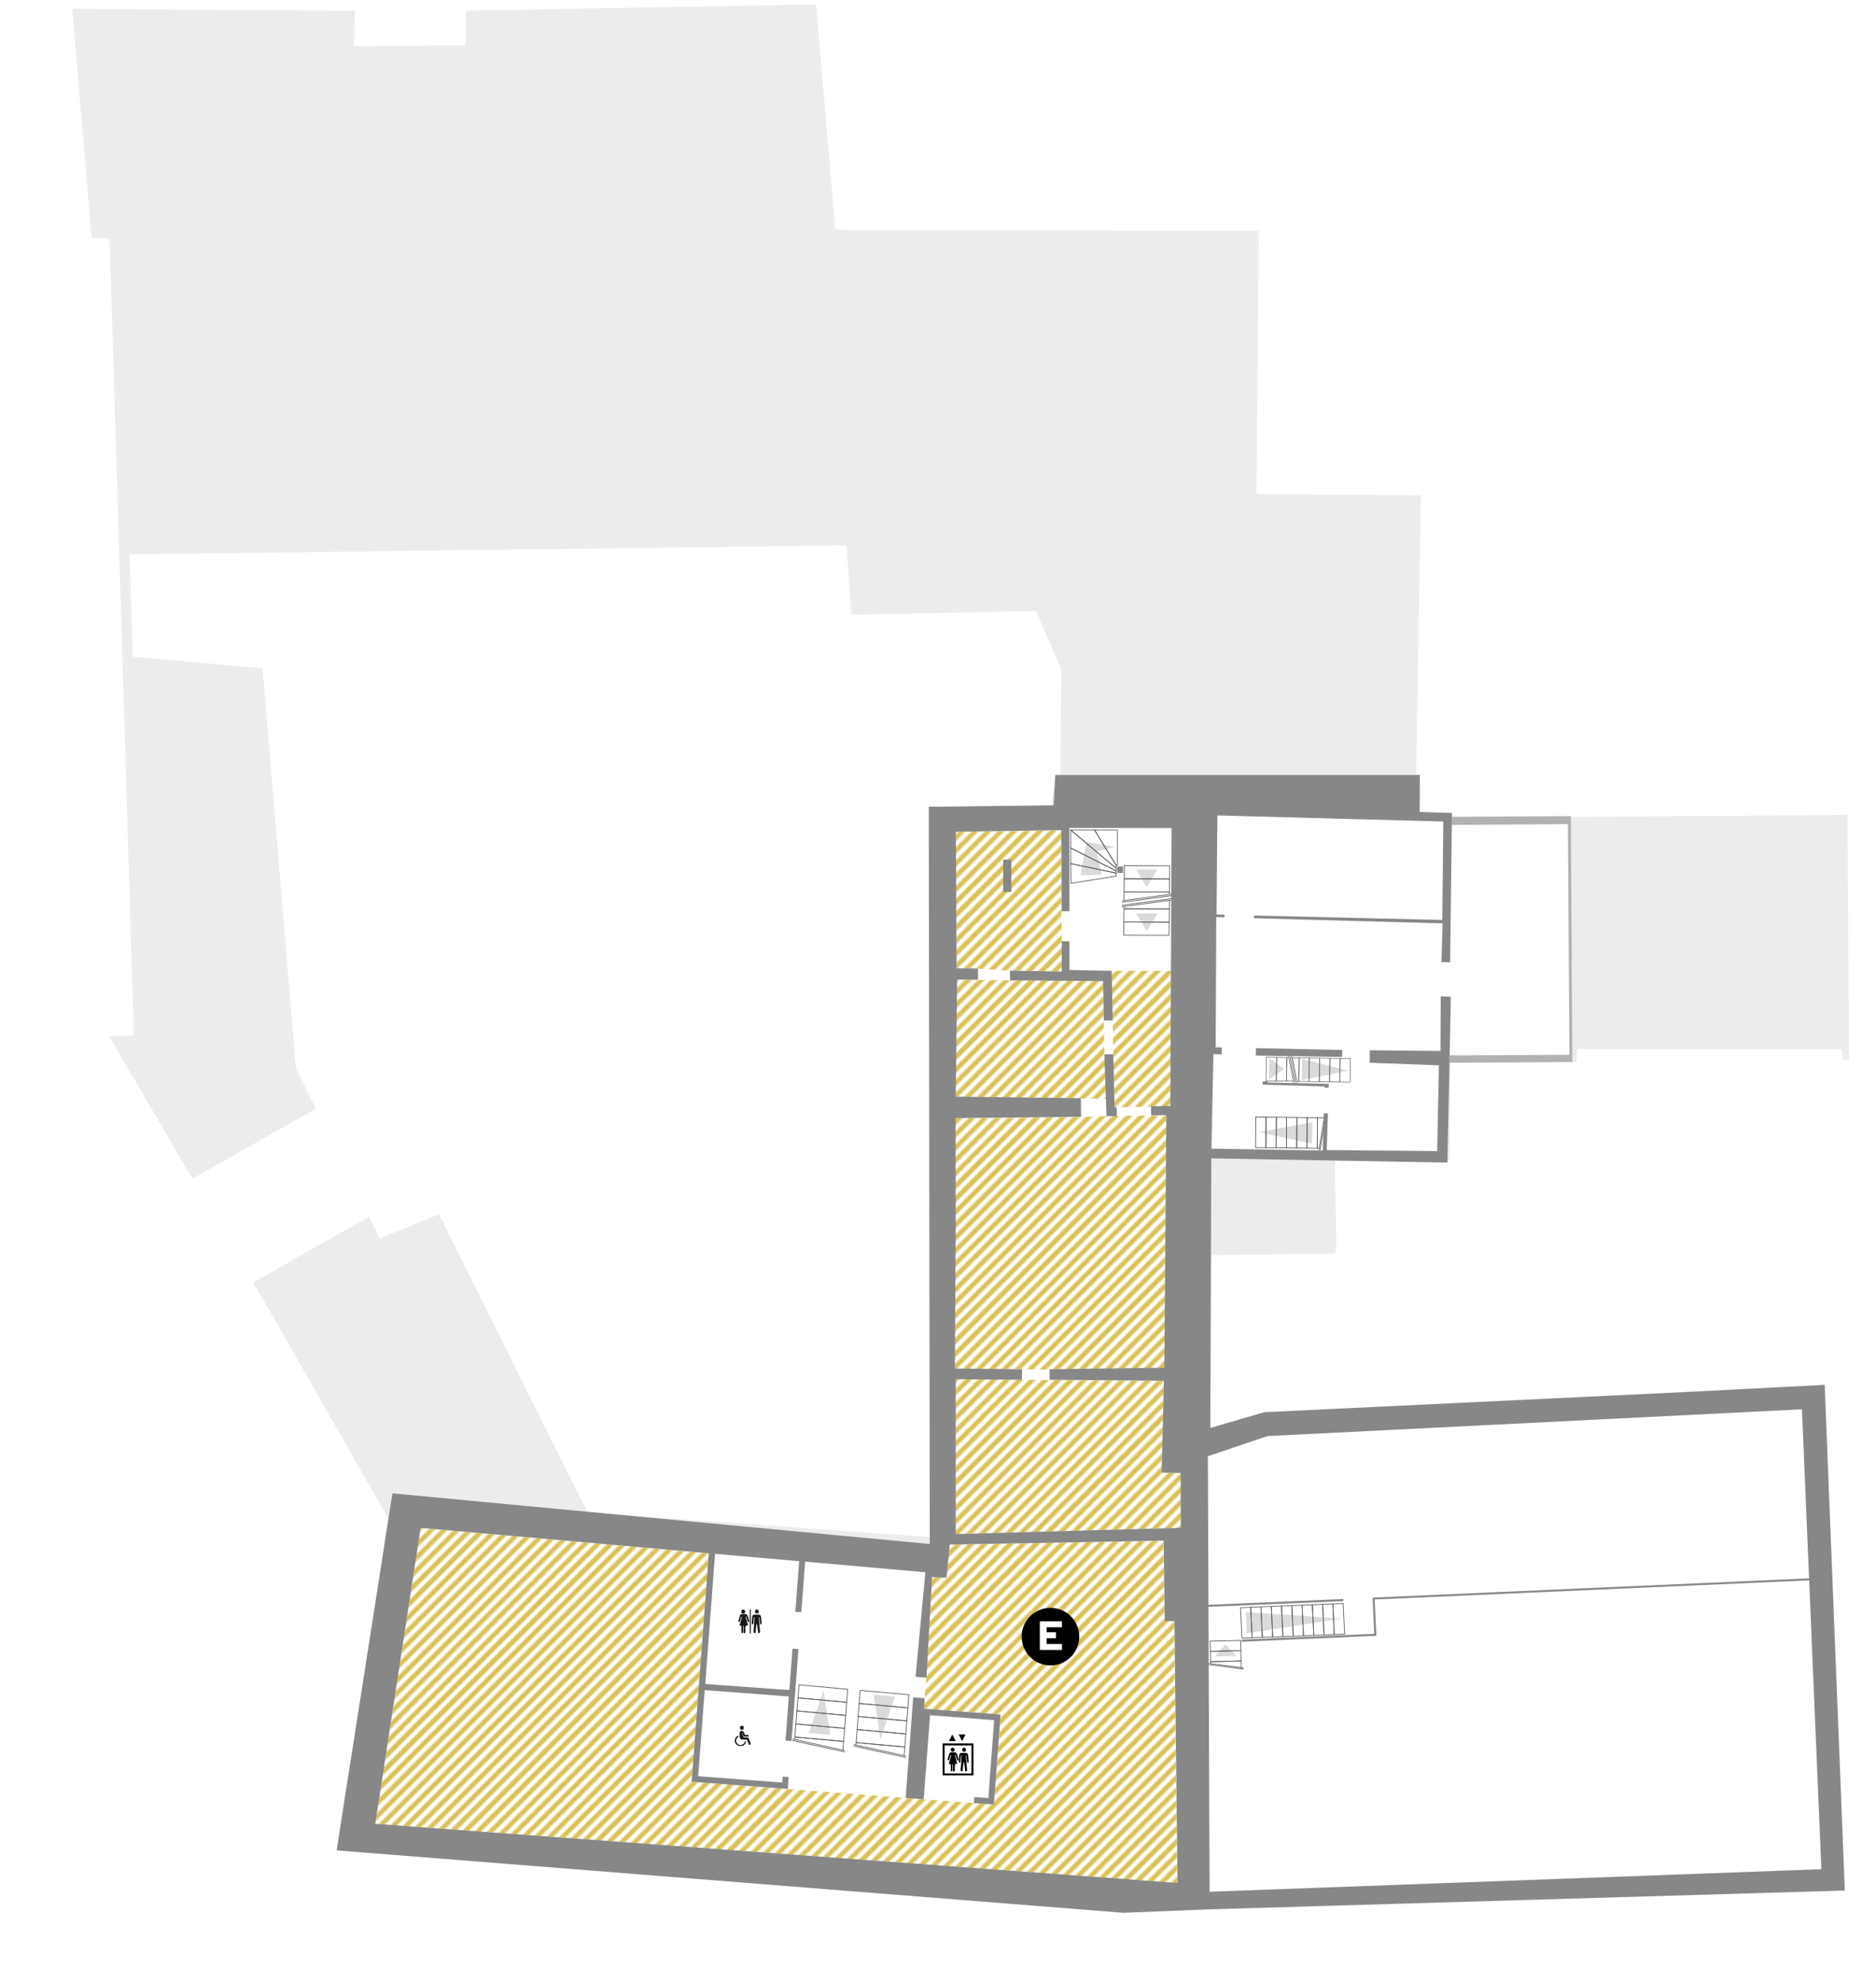 <?xml version="1.0" encoding="utf-8"?>
<!-- Generator: Adobe Illustrator 27.8.1, SVG Export Plug-In . SVG Version: 6.00 Build 0)  -->
<svg version="1.1" xmlns="http://www.w3.org/2000/svg" xmlns:xlink="http://www.w3.org/1999/xlink" x="0px" y="0px"
	 viewBox="0 0 1322.8 1397.5" style="enable-background:new 0 0 1322.8 1397.5;" xml:space="preserve">
<style type="text/css">
	.st0{fill:none;}
	.st1{fill:none;stroke:#DAC156;stroke-width:3;stroke-miterlimit:10;}
	.st2{fill:#FFFFFF;}
	.st3{fill:#ECECEC;}
	.st4{fill:url(#);}
	.st5{fill:#D9DADA;}
	.st6{fill:none;stroke:#565655;stroke-width:0.498;stroke-miterlimit:10;}
	.st7{fill-rule:evenodd;clip-rule:evenodd;fill:#868786;}
	.st8{fill:none;stroke:#565655;stroke-width:0.5;stroke-miterlimit:10;}
	.st9{fill-rule:evenodd;clip-rule:evenodd;fill:url(#);stroke:#9C9C9C;stroke-width:6;stroke-miterlimit:10;}
	.st10{fill:url(#);stroke:#9C9C9C;stroke-width:6;stroke-miterlimit:10;}
	.st11{fill:#73358C;}
	.st12{fill:none;stroke:#9C9C9C;stroke-width:6;stroke-miterlimit:10;}
	.st13{fill:none;stroke:#E4200D;stroke-width:0.51;stroke-linecap:round;stroke-linejoin:round;stroke-miterlimit:3;}
	.st14{fill:#868786;}
	.st15{fill:none;stroke:#565655;stroke-width:0.489;stroke-miterlimit:10;}
	.st16{fill:#181716;}
	.st17{fill:#010102;}
	.st18{fill:url(#SVGID_1_);}
	.st19{fill:url(#SVGID_00000006707931762612202240000008584755203314084262_);}
	.st20{fill:url(#SVGID_00000132782238422768893920000016534018612108480414_);}
	.st21{fill:url(#SVGID_00000161604484425058113170000008850628907039830153_);}
	.st22{fill:url(#SVGID_00000033368632935960628820000010768669421248538765_);}
	.st23{fill:url(#SVGID_00000060014328683012859950000000588433215527998129_);}
	.st24{fill:url(#SVGID_00000067944617134635360670000004505244168330197900_);}
	.st25{fill:url(#SVGID_00000067203341266537831190000003655786686192077738_);}
	.st26{fill-rule:evenodd;clip-rule:evenodd;fill:none;}
	.st27{fill:#B1B2B3;}
	.st28{fill:none;stroke:#565655;stroke-width:0.378;stroke-miterlimit:10;}
	.st29{fill:url(#SVGID_00000160883361726111156530000015187017820908746170_);}
	.st30{fill:url(#SVGID_00000064343234219392780640000000361392056022613180_);}
	.st31{fill:url(#SVGID_00000042004535440370535500000000999771282511751084_);}
	.st32{fill:url(#SVGID_00000007430649959820757900000013557110361121654184_);}
	.st33{fill:url(#SVGID_00000111895194799228153280000008567748353121955500_);}
	.st34{fill:#C5C6C6;}
</style>
<pattern  x="-2244.8" y="3447.9" width="100" height="100" patternUnits="userSpaceOnUse" id="Ausstellung" viewBox="101.1 -201.1 100 100" style="overflow:visible;">
	<g>
		<rect x="101.1" y="-201.1" class="st0" width="100" height="100"/>
		<g>
			<line class="st1" x1="301.1" y1="-101.1" x2="201.1" y2="-1.1"/>
			<line class="st1" x1="251.1" y1="-151.1" x2="151.1" y2="-51.1"/>
			<line class="st1" x1="255.6" y1="-146.5" x2="155.6" y2="-46.5"/>
			<line class="st1" x1="260.2" y1="-142" x2="160.2" y2="-42"/>
			<line class="st1" x1="264.7" y1="-137.4" x2="164.7" y2="-37.4"/>
			<line class="st1" x1="269.2" y1="-132.9" x2="169.2" y2="-32.9"/>
			<line class="st1" x1="273.8" y1="-128.3" x2="173.8" y2="-28.3"/>
			<line class="st1" x1="278.3" y1="-123.8" x2="178.3" y2="-23.8"/>
			<line class="st1" x1="282.9" y1="-119.2" x2="182.9" y2="-19.2"/>
			<line class="st1" x1="287.4" y1="-114.7" x2="187.4" y2="-14.7"/>
			<line class="st1" x1="292" y1="-110.2" x2="192" y2="-10.2"/>
			<line class="st1" x1="296.5" y1="-105.6" x2="196.5" y2="-5.6"/>
		</g>
		<g>
			<line class="st1" x1="201.1" y1="-101.1" x2="101.1" y2="-1.1"/>
			<line class="st1" x1="151.1" y1="-151.1" x2="51.1" y2="-51.1"/>
			<line class="st1" x1="155.6" y1="-146.5" x2="55.6" y2="-46.5"/>
			<line class="st1" x1="160.2" y1="-142" x2="60.2" y2="-42"/>
			<line class="st1" x1="164.7" y1="-137.4" x2="64.7" y2="-37.4"/>
			<line class="st1" x1="169.2" y1="-132.9" x2="69.2" y2="-32.9"/>
			<line class="st1" x1="173.8" y1="-128.3" x2="73.8" y2="-28.3"/>
			<line class="st1" x1="178.3" y1="-123.8" x2="78.3" y2="-23.8"/>
			<line class="st1" x1="182.9" y1="-119.2" x2="82.9" y2="-19.2"/>
			<line class="st1" x1="187.4" y1="-114.7" x2="87.4" y2="-14.7"/>
			<line class="st1" x1="192" y1="-110.2" x2="92" y2="-10.2"/>
			<line class="st1" x1="196.5" y1="-105.6" x2="96.5" y2="-5.6"/>
		</g>
		<g>
			<line class="st1" x1="101.1" y1="-101.1" x2="1.1" y2="-1.1"/>
		</g>
		<g>
			<line class="st1" x1="301.1" y1="-201.1" x2="201.1" y2="-101.1"/>
			<line class="st1" x1="251.1" y1="-251.1" x2="151.1" y2="-151.1"/>
			<line class="st1" x1="255.6" y1="-246.5" x2="155.6" y2="-146.5"/>
			<line class="st1" x1="260.2" y1="-242" x2="160.2" y2="-142"/>
			<line class="st1" x1="264.7" y1="-237.4" x2="164.7" y2="-137.4"/>
			<line class="st1" x1="269.2" y1="-232.9" x2="169.2" y2="-132.9"/>
			<line class="st1" x1="273.8" y1="-228.3" x2="173.8" y2="-128.3"/>
			<line class="st1" x1="278.3" y1="-223.8" x2="178.3" y2="-123.8"/>
			<line class="st1" x1="282.9" y1="-219.2" x2="182.9" y2="-119.2"/>
			<line class="st1" x1="287.4" y1="-214.7" x2="187.4" y2="-114.7"/>
			<line class="st1" x1="292" y1="-210.2" x2="192" y2="-110.2"/>
			<line class="st1" x1="296.5" y1="-205.6" x2="196.5" y2="-105.6"/>
		</g>
		<g>
			<line class="st1" x1="201.1" y1="-201.1" x2="101.1" y2="-101.1"/>
			<line class="st1" x1="151.1" y1="-251.1" x2="51.1" y2="-151.1"/>
			<line class="st1" x1="155.6" y1="-246.5" x2="55.6" y2="-146.5"/>
			<line class="st1" x1="160.2" y1="-242" x2="60.2" y2="-142"/>
			<line class="st1" x1="164.7" y1="-237.4" x2="64.7" y2="-137.4"/>
			<line class="st1" x1="169.2" y1="-232.9" x2="69.2" y2="-132.9"/>
			<line class="st1" x1="173.8" y1="-228.3" x2="73.8" y2="-128.3"/>
			<line class="st1" x1="178.3" y1="-223.8" x2="78.3" y2="-123.8"/>
			<line class="st1" x1="182.9" y1="-219.2" x2="82.9" y2="-119.2"/>
			<line class="st1" x1="187.4" y1="-214.7" x2="87.4" y2="-114.7"/>
			<line class="st1" x1="192" y1="-210.2" x2="92" y2="-110.2"/>
			<line class="st1" x1="196.5" y1="-205.6" x2="96.5" y2="-105.6"/>
			<line class="st1" x1="251.1" y1="-151.1" x2="151.1" y2="-51.1"/>
			<line class="st1" x1="205.6" y1="-196.5" x2="105.6" y2="-96.5"/>
			<line class="st1" x1="210.2" y1="-192" x2="110.2" y2="-92"/>
			<line class="st1" x1="214.7" y1="-187.4" x2="114.7" y2="-87.4"/>
			<line class="st1" x1="219.2" y1="-182.9" x2="119.2" y2="-82.9"/>
			<line class="st1" x1="223.8" y1="-178.3" x2="123.8" y2="-78.3"/>
			<line class="st1" x1="228.3" y1="-173.8" x2="128.3" y2="-73.8"/>
			<line class="st1" x1="232.9" y1="-169.2" x2="132.9" y2="-69.2"/>
			<line class="st1" x1="237.4" y1="-164.7" x2="137.4" y2="-64.7"/>
			<line class="st1" x1="242" y1="-160.2" x2="142" y2="-60.2"/>
			<line class="st1" x1="246.5" y1="-155.6" x2="146.5" y2="-55.6"/>
		</g>
		<g>
			<line class="st1" x1="101.1" y1="-201.1" x2="1.1" y2="-101.1"/>
			<line class="st1" x1="151.1" y1="-151.1" x2="51.1" y2="-51.1"/>
			<line class="st1" x1="105.6" y1="-196.5" x2="5.6" y2="-96.5"/>
			<line class="st1" x1="110.2" y1="-192" x2="10.2" y2="-92"/>
			<line class="st1" x1="114.7" y1="-187.4" x2="14.7" y2="-87.4"/>
			<line class="st1" x1="119.2" y1="-182.9" x2="19.2" y2="-82.9"/>
			<line class="st1" x1="123.8" y1="-178.3" x2="23.8" y2="-78.3"/>
			<line class="st1" x1="128.3" y1="-173.8" x2="28.3" y2="-73.8"/>
			<line class="st1" x1="132.9" y1="-169.2" x2="32.9" y2="-69.2"/>
			<line class="st1" x1="137.4" y1="-164.7" x2="37.4" y2="-64.7"/>
			<line class="st1" x1="142" y1="-160.2" x2="42" y2="-60.2"/>
			<line class="st1" x1="146.5" y1="-155.6" x2="46.5" y2="-55.6"/>
		</g>
		<g>
			<line class="st1" x1="301.1" y1="-301.1" x2="201.1" y2="-201.1"/>
		</g>
		<g>
			<line class="st1" x1="201.1" y1="-301.1" x2="101.1" y2="-201.1"/>
			<line class="st1" x1="251.1" y1="-251.1" x2="151.1" y2="-151.1"/>
			<line class="st1" x1="205.6" y1="-296.5" x2="105.6" y2="-196.5"/>
			<line class="st1" x1="210.2" y1="-292" x2="110.2" y2="-192"/>
			<line class="st1" x1="214.7" y1="-287.4" x2="114.7" y2="-187.4"/>
			<line class="st1" x1="219.2" y1="-282.9" x2="119.2" y2="-182.9"/>
			<line class="st1" x1="223.8" y1="-278.3" x2="123.8" y2="-178.3"/>
			<line class="st1" x1="228.3" y1="-273.8" x2="128.3" y2="-173.8"/>
			<line class="st1" x1="232.9" y1="-269.2" x2="132.9" y2="-169.2"/>
			<line class="st1" x1="237.4" y1="-264.7" x2="137.4" y2="-164.7"/>
			<line class="st1" x1="242" y1="-260.2" x2="142" y2="-160.2"/>
			<line class="st1" x1="246.5" y1="-255.6" x2="146.5" y2="-155.6"/>
		</g>
		<g>
			<line class="st1" x1="101.1" y1="-301.1" x2="1.1" y2="-201.1"/>
			<line class="st1" x1="151.1" y1="-251.1" x2="51.1" y2="-151.1"/>
			<line class="st1" x1="105.6" y1="-296.5" x2="5.6" y2="-196.5"/>
			<line class="st1" x1="110.2" y1="-292" x2="10.2" y2="-192"/>
			<line class="st1" x1="114.7" y1="-287.4" x2="14.7" y2="-187.4"/>
			<line class="st1" x1="119.2" y1="-282.9" x2="19.2" y2="-182.9"/>
			<line class="st1" x1="123.8" y1="-278.3" x2="23.8" y2="-178.3"/>
			<line class="st1" x1="128.3" y1="-273.8" x2="28.3" y2="-173.8"/>
			<line class="st1" x1="132.9" y1="-269.2" x2="32.9" y2="-169.2"/>
			<line class="st1" x1="137.4" y1="-264.7" x2="37.4" y2="-164.7"/>
			<line class="st1" x1="142" y1="-260.2" x2="42" y2="-160.2"/>
			<line class="st1" x1="146.5" y1="-255.6" x2="46.5" y2="-155.6"/>
		</g>
	</g>
</pattern>
<g id="UG_Farbflaeche">
</g>
<g id="UG">
</g>
<g id="Umgebung_nur_Kontur">
</g>
<g id="EG_Farbfleche">
</g>
<g id="EG">
</g>
<g id="_x31_._OG_Farbflaeche">
	<rect x="-0.1" y="-5" class="st2" width="1322.9" height="1397.5"/>
	<g>
		<polygon class="st3" points="208.6,753.1 185.2,471.2 86.3,462.4 94.4,730.1 76.9,730.6 135.7,831.1 222.7,781.7 		"/>
		<polygon class="st3" points="1286.6,976.4 891.3,995.7 853.4,1006.8 853.9,884.9 856.5,884.9 941.4,883.9 941.4,882.5 
			942.3,882.5 942.3,880.5 941.5,835.2 941.5,816 945.2,816.1 945.3,812.4 971,812.4 970.8,817.8 1022.2,817.8 1022.8,749.2 
			1075.1,749 1075,743.9 1106.2,743.7 1106.2,748.8 1111.9,748.7 1111.8,739.6 1202.4,739.6 1208.1,739.6 1298.7,739.6 
			1298.7,747.1 1303.8,747.1 1302.7,574.6 1022.6,576.5 1022.6,576.5 1022.6,573.5 1001.2,573.7 1001.3,546.3 998.5,546.3 
			1001.9,349.3 885.9,348.2 887.6,162.6 599.6,162.3 589,161.9 575.4,3.1 328.7,7.5 328.3,31.9 249.6,32.5 250.4,7.6 50.9,6.2 
			64.6,167.7 77.3,168.6 84.1,390.9 585.6,384.7 585.6,384.7 597,384.5 600.2,433.5 730.4,430.7 734.7,440.5 744.3,462.4 
			748.3,471.6 747.7,546.3 744.3,546.3 741.1,569.6 656.3,570.1 657,635.2 658,636.5 657.9,687 657,687.6 656.4,1000.9 
			656.7,1031.2 657.2,1083.8 533.6,1075 507.3,1073.1 457.8,1069.6 432.8,1068.5 414.4,1066.7 309.6,856.1 267.9,873.1 267.8,873.2 
			260.2,857.8 178.5,904.2 193.4,929.8 193.4,929.8 273.6,1070.5 271.8,1080.4 268.8,1106.3 256.8,1184.1 242.3,1270 237.5,1304.5 
			792.2,1348.5 1300.8,1332.9 		"/>
		<polygon class="st3" points="93.9,471.9 86.3,462.4 84.1,390.9 91.3,388.5 		"/>
	</g>
	<polygon class="st2" points="296.6,1077.3 264.6,1285.9 830.1,1327.7 852.8,1333.7 1284.2,1317.8 1270.6,993.6 893.7,1012.5 
		851.7,1026.7 820.8,973.7 825.2,780 854.2,809.9 1013.4,811.6 1014.6,751.1 1022.5,743.8 1106.6,743.7 1105.6,581 1023.9,581.6 
		1017.8,579.1 858.4,574.9 826.1,584 754,583.9 673.9,586.5 673.7,773.3 673.1,965 673.9,1081.6 652.3,1108.6 	"/>
	<pattern  id="SVGID_1_" xlink:href="#Ausstellung" patternTransform="matrix(1 0 0 1 -1295.994 -87.985)">
	</pattern>
	<polyline class="st18" points="296.6,1077.3 499.8,1095.2 487.7,1256.3 485.3,1302.2 264.6,1285.9 296.6,1077.3 	"/>
	
		<pattern  id="SVGID_00000170253213477177402490000018401692467679125910_" xlink:href="#Ausstellung" patternTransform="matrix(1 0 0 1 -1295.994 -87.985)">
	</pattern>
	<polygon style="fill:url(#SVGID_00000170253213477177402490000018401692467679125910_);" points="669.5,1089.1 820.3,1086.3 
		821.2,1141.5 827.9,1143.1 830.1,1327.7 647.5,1314.2 651.4,1268.6 700.8,1272.3 705.6,1208.8 651.5,1204.8 653.1,1182.8 657,1112 
		667.2,1112.5 	"/>
	<polygon class="st0" points="858.4,574.9 857.9,644.7 863.4,644.8 884.3,645.5 1017.1,648.5 1017.8,579.1 	"/>
	<polygon class="st0" points="857.6,646.5 863.4,646.7 884.3,647.4 1017.3,650.9 1016.5,678.2 1015.9,702.5 1015.7,741 965.9,740.5 
		946.4,740.3 885.6,739 861.5,738.4 857.2,738.3 	"/>
	<polygon class="st0" points="855.6,743.2 854.2,809.9 882.9,810.4 882.9,784.2 933.5,784.9 936.3,785 935.5,810.9 1013.4,811.6 
		1014.6,751.1 965.8,749.3 953.9,749.3 953.6,764.3 936.9,764.2 936.9,766.9 934,766.9 934,766 890.3,764.7 890.3,762.4 
		890.7,744.3 885.5,744.2 861.3,743.4 	"/>
	
		<pattern  id="SVGID_00000019641525503521646260000004336348581095319993_" xlink:href="#Ausstellung" patternTransform="matrix(1 0 0 1 -1295.994 -87.985)">
	</pattern>
	<polygon style="fill:url(#SVGID_00000019641525503521646260000004336348581095319993_);" points="673.9,586.5 748.2,585.5 
		748.5,642.7 748.6,663.6 748.7,685 712.2,684.4 689.5,682.9 674.4,682.9 	"/>
	<polygon class="st0" points="754.1,642.7 754.1,663.7 754.1,683.9 783.9,684.5 825.7,684.5 825.8,661 789.9,660.9 790.5,619.6 
		754,625.6 	"/>
	
		<pattern  id="SVGID_00000110437368178660138690000006165980932392564659_" xlink:href="#Ausstellung" patternTransform="matrix(1 0 0 1 -1295.994 -87.985)">
	</pattern>
	<polygon style="fill:url(#SVGID_00000110437368178660138690000006165980932392564659_);" points="674.8,690.9 689.5,691 
		712.2,691.2 777.8,691.7 778.3,719.5 778.7,743.4 779.8,774.7 762,774.4 673.7,773.3 	"/>
	
		<pattern  id="SVGID_00000149380845685465407210000016656711639019203246_" xlink:href="#Ausstellung" patternTransform="matrix(1 0 0 1 -1295.994 -87.985)">
	</pattern>
	<polygon style="fill:url(#SVGID_00000149380845685465407210000016656711639019203246_);" points="673.7,788.4 673.1,965 
		720.5,965.4 740.2,965.6 821.1,964.6 822.4,786.5 811.8,786.5 787.4,786.8 780.1,786.9 762.1,787.6 	"/>
	
		<pattern  id="SVGID_00000008149420561981861630000001665103050539530924_" xlink:href="#Ausstellung" patternTransform="matrix(1 0 0 1 -1295.994 -87.985)">
	</pattern>
	<polygon style="fill:url(#SVGID_00000008149420561981861630000001665103050539530924_);" points="785.9,780.7 787.4,780.7 
		811.7,780.3 825.2,780 825.7,684.5 783.9,684.5 784.6,719.4 785,743.3 	"/>
	
		<pattern  id="SVGID_00000096759960804866889480000005738067104896032930_" xlink:href="#Ausstellung" patternTransform="matrix(1 0 0 1 -1295.994 -87.985)">
	</pattern>
	<polygon style="fill:url(#SVGID_00000096759960804866889480000005738067104896032930_);" points="673.8,972.4 720.5,972.8 
		740.1,973 820.8,973.7 819.1,1038.4 832.6,1038.6 832.6,1077.2 673.9,1081.6 	"/>
	<polygon class="st0" points="561.5,1181.5 644.6,1189.8 645.4,1182.3 652.3,1108.6 567.5,1101.1 564.7,1136.7 562.9,1162.8 	"/>
	<polygon class="st0" points="556.5,1191.7 497.1,1187.4 504,1095.5 563.3,1100.8 560.7,1136.4 558.7,1162.4 	"/>
	<polygon class="st0" points="496.8,1191.6 556.1,1196.1 553.8,1227.2 551.9,1252.6 551.6,1256.8 492.3,1252.3 	"/>
	
		<pattern  id="SVGID_00000149377507985776938470000015420394581440229522_" xlink:href="#Ausstellung" patternTransform="matrix(1 0 0 1 -1295.994 -87.985)">
	</pattern>
	<polygon style="fill:url(#SVGID_00000149377507985776938470000015420394581440229522_);" points="555.5,1261.4 487.7,1256.3 
		485.3,1302.2 647.5,1314.2 651.4,1268.6 638.6,1267.6 	"/>
	<g>
		<g>
			<circle cx="740.7" cy="1153.9" r="20.3"/>
		</g>
		<g>
			<path class="st2" d="M733.2,1163.4v-20.3h15.6v4.2H738v3.5h6.6v4.2H738v4.1h10.8v4.2H733.2z"/>
		</g>
	</g>
</g>
<g id="_x31_._OG">
	<g>
		<polygon class="st5" points="925.1,806.3 887.3,798.2 925.4,791.3 925.1,806.3 		"/>
	</g>
	<g>
		<polygon class="st5" points="631,1196.2 620.8,1226.3 616,1194.8 631,1196.2 		"/>
	</g>
	<g>
		<polygon class="st5" points="570.4,1221.8 580.7,1191.8 585.4,1223.2 570.4,1221.8 		"/>
	</g>
	<g>
		<polygon class="st5" points="878.5,1136.6 945.7,1141.2 879.1,1151.6 878.5,1136.6 		"/>
	</g>
	<g>
		<polygon class="st5" points="816.1,644 808.6,656.6 801.1,644 816.1,644 		"/>
	</g>
	<g>
		<polygon class="st5" points="816.1,613 808.6,625.6 801.1,613 816.1,613 		"/>
	</g>
	<g>
		<polygon class="st5" points="918.2,746.6 950.6,754.9 917.9,761.6 918.2,746.6 		"/>
	</g>
	<g>
		<polygon class="st5" points="894.9,746 905.6,753.5 894.8,761 894.9,746 		"/>
	</g>
	<g>
		<path class="st5" d="M761.9,617.1c0.5-2.9,3.8-20.8,4.3-23.3c1,0.2,18.5,3,20.1,3.3c0,0-17.2,4.1-17.2,4.1l3.4-3.6l4.5,19.1
			L761.9,617.1L761.9,617.1z"/>
	</g>
	<polygon class="st15" points="928.9,788 921.7,788 921.6,809.5 928.8,809.6 	"/>
	<polygon class="st15" points="921.7,788 914.5,787.9 914.3,809.4 921.5,809.5 	"/>
	<polygon class="st15" points="914.5,787.9 907.2,787.8 907.1,809.3 914.3,809.4 	"/>
	<polygon class="st15" points="907.2,787.8 900,787.7 899.8,809.2 907.1,809.3 	"/>
	<polygon class="st15" points="900,787.7 892.7,787.6 892.6,809.2 899.8,809.2 	"/>
	<polygon class="st15" points="892.7,787.6 885.5,787.5 885.3,809.1 892.6,809.2 	"/>
	<polyline class="st15" points="933.8,788.1 928.9,788 928.8,809.6 930.2,809.6 	"/>
	<line class="st15" x1="934" y1="786.4" x2="930" y2="810.9"/>
	<line class="st15" x1="934.8" y1="786.4" x2="930.8" y2="810.9"/>
	<g>
		<polygon class="st7" points="787.4,780.7 785.9,780.7 785.9,780.7 785,743.3 778.7,743.4 780.2,786.9 787.5,786.9 		"/>
		<path class="st7" d="M946.4,740.3l-60.8-1.3l-0.2,5.2l61,1L946.4,740.3z"/>
		<polygon class="st7" points="893.7,763.2 893.7,762.4 890.3,762.4 890.3,764.7 934,766 934,766.9 936.9,766.9 936.9,764.2 		"/>
		<polygon class="st7" points="712.2,691.2 777.8,691.7 778.3,719.5 784.6,719.4 783.9,684.5 754.1,683.9 754.1,663.7 748.6,663.6 
			748.7,685 712.2,684.4 		"/>
		<rect x="707.4" y="606.1" class="st7" width="5.7" height="22.7"/>
	</g>
	<path class="st14" d="M701.3,1208.5l-45.2-3.4l-4.6-0.3l0.5-7.5l-8.1-0.6l-5.3,70.9l12.7,1l4.5-59.3l45.2,3.5l-0.1,1.4l-4,53.5
		l-9.9-0.7l-0.3,4.2l14.1,1.1l0.3-4.2l4.4-59.2L701.3,1208.5z"/>
	<line class="st7" x1="1106.6" y1="743.7" x2="1105.6" y2="581"/>
	<line class="st26" x1="1022.5" y1="743.8" x2="1106.6" y2="743.7"/>
	<line class="st7" x1="1105.6" y1="581" x2="1023.9" y2="581.6"/>
	<polygon class="st14" points="851.4,1131.5 947.2,1127.4 947.2,1128.9 851.4,1132.9 	"/>
	<polygon class="st27" points="1022.1,749.3 1108.7,748.8 1107.6,575.4 1023.9,575.9 1023.9,581.6 1105.6,581 1106.6,743.7 
		1022.2,744.2 	"/>
	<g>
		<polygon class="st0" points="1270.6,993.6 893.7,1012.5 851.7,1026.7 852.8,1333.7 1284.2,1317.8 		"/>
		<polygon class="st0" points="820.8,973.7 740.1,973 740.2,965.6 821.1,964.6 822.4,786.5 811.8,786.6 811.7,780.3 825.2,780 
			826.1,584 754,583.9 754.1,642.7 748.5,642.7 748.2,585.5 673.9,586.5 674.4,682.9 674.7,682.9 689.5,682.9 689.5,691 
			674.8,690.9 673.7,773.3 762,774.4 762.2,787.5 673.7,788.4 673.7,861.3 673.1,965 720.5,965.4 720.5,972.8 673.8,972.4 
			673.9,1081.6 832.6,1077.2 832.6,1038.6 819.1,1038.4 		"/>
		<polygon class="st0" points="264.6,1285.9 830.1,1327.7 827.9,1143.1 821.1,1143 820.3,1086.3 669.5,1089.1 667.2,1112.5 
			657,1112 653.1,1182.8 645.4,1182.3 652.3,1108.6 567.5,1101.1 567.5,1101.2 564.9,1136.8 560.6,1136.5 563.3,1100.8 504,1095.5 
			497.1,1187.4 556.5,1191.7 558.7,1162.4 562.9,1162.8 558,1227.5 553.8,1227.2 556.1,1196.1 496.8,1191.6 492.3,1252.3 
			551.6,1256.8 551.9,1252.6 556.1,1252.9 555.5,1261.4 487.7,1256.3 499.8,1095.2 304.8,1078 296.4,1078.6 		"/>
		<path class="st14" d="M1300.8,1332.9l-14.2-356.5l-94.2,4.9l-301.1,14.4l-37.9,11.1l0.7-190.1l166.5,3l2.4-116.9l-7.1-0.3
			l-0.2,38.5l-49.8-0.5l-0.1,8.8l48.8,1.8l-1.2,60.5l-77.9-0.7l0.8-25.9l-2.8-0.1l-0.8,26.3l-78.5-1.3l1.4-66.7l5.7,0.2l0.2-4.9
			l-4.3-0.1l0.4-91.8l5.8,0.2l0-1.9l-5.6-0.2l0.6-69.8l159.3,4.3l-0.7,69.4h0l-132.8-3.1l0,1.9l133,3.6l-0.8,27.3l6.1,0.2l1.3-105.3
			l-22.8-0.7l0.1-26.1h-257l-1.2,21.4l-88,1l0.7,519.8l-378.9-35.7l-39.3,251.7l554.7,44l60.8-2.5L1300.8,1332.9z M264.6,1285.9
			l32-208.7l203.2,17.9l-12.1,161.1l67.8,5.1l0.6-8.4l-4.2-0.3l-0.3,4.2l-59.3-4.5l4.6-60.7l59.3,4.5l-2.3,31.1l4.2,0.3l4.9-64.8
			l-4.2-0.3l-2.2,29.2l-59.3-4.3l6.9-91.8l59.3,5.2l-2.7,35.7l4.2,0.3l2.7-35.6l0-0.1l84.8,7.5l-6.9,73.7l7.7,0.6l3.9-70.9l10.2,0.5
			l2.3-23.4l150.8-2.8l0.8,56.7l6.8,0.1l2.2,184.6L264.6,1285.9z M832.6,1077.2l-158.7,4.4l0-109.2l46.7,0.4l0.1-7.4l-47.4-0.5
			l0.6-103.7l-0.1-72.9l88.5-0.9l-0.2-13.1l-88.2-1.1l1-82.5l14.7,0.1l0-8l-14.8-0.1l-0.3,0l-0.5-96.3l74.3-1.1l0.3,57.2l5.5,0
			l-0.1-58.8l72.1,0.1l-0.9,196l-13.6,0.2l0.1,6.3l10.7-0.1l-1.4,178.1l-80.9,1.1l-0.1,7.4l80.7,0.7l-1.6,64.8l13.4,0.2
			L832.6,1077.2z M851.7,1026.7l42-14.2l376.9-18.9l13.7,324.3l-431.4,15.9L851.7,1026.7z"/>
	</g>
	<polygon class="st8" points="639.4,1213.3 640.2,1204.1 605.8,1201 605.1,1210.2 	"/>
	<polygon class="st8" points="640.2,1204.1 640.9,1194.9 606.5,1191.8 605.8,1201 	"/>
	<polygon class="st8" points="638.7,1222.5 639.4,1213.3 605.1,1210.2 604.4,1219.4 	"/>
	<polygon class="st8" points="638,1231.7 638.7,1222.5 604.4,1219.4 603.7,1228.6 	"/>
	<polyline class="st8" points="637.5,1237.8 638,1231.7 603.7,1228.6 603.5,1230.3 	"/>
	<line class="st8" x1="638.8" y1="1238.1" x2="602" y2="1230"/>
	<line class="st8" x1="638.7" y1="1239.1" x2="601.9" y2="1231"/>
	<polyline class="st8" points="594.4,1233.9 594.8,1227.8 560.5,1224.7 560.4,1226.4 	"/>
	<line class="st8" x1="595.6" y1="1234.2" x2="558.8" y2="1226.1"/>
	<line class="st8" x1="595.5" y1="1235.2" x2="558.7" y2="1227.1"/>
	<g>
		<polygon class="st8" points="596.3,1209.4 597,1200.2 562.7,1197.1 561.9,1206.3 		"/>
		<polygon class="st8" points="597,1200.2 597.7,1191 563.4,1187.9 562.7,1197.1 		"/>
		<polygon class="st8" points="595.6,1218.6 596.3,1209.4 561.9,1206.3 561.2,1215.5 		"/>
		<polygon class="st8" points="594.8,1227.8 595.6,1218.6 561.2,1215.5 560.5,1224.7 		"/>
	</g>
	<polygon class="st14" points="1276.2,1114.2 1276.2,1112.8 967.9,1126.4 967.9,1127.8 969,1151.9 875.6,1156 875.7,1157.5 
		970.5,1153.3 969.3,1127.7 	"/>
	<polygon class="st15" points="875.7,1155 882.9,1154.7 881.9,1133.2 874.7,1133.5 	"/>
	<polygon class="st15" points="882.9,1154.7 890.1,1154.4 889.1,1132.9 881.9,1133.2 	"/>
	<polygon class="st15" points="890.1,1154.4 897.4,1154.1 896.4,1132.6 889.1,1132.9 	"/>
	<polygon class="st15" points="897.4,1154.2 904.6,1153.9 903.6,1132.3 896.4,1132.6 	"/>
	<polygon class="st15" points="904.6,1153.9 911.9,1153.6 910.9,1132 903.6,1132.3 	"/>
	<polygon class="st15" points="911.9,1153.6 919.1,1153.3 918.1,1131.7 910.9,1132 	"/>
	<polygon class="st15" points="919.1,1153.3 926.4,1153 925.3,1131.4 918.1,1131.7 	"/>
	<polygon class="st15" points="926.4,1153 933.6,1152.7 932.6,1131.1 925.4,1131.4 	"/>
	<polygon class="st15" points="933.6,1152.7 940.8,1152.4 939.8,1130.8 932.6,1131.1 	"/>
	<polygon class="st15" points="940.8,1152.4 948.1,1152.1 947.1,1130.5 939.8,1130.8 	"/>
	<polygon class="st8" points="824.4,650.2 824.3,659.4 792.3,659.3 792.4,650 	"/>
	<polygon class="st8" points="824.6,640.9 824.4,650.2 792.4,650 792.6,640.8 	"/>
	<polyline class="st8" points="824.7,634.8 824.6,640.9 792.6,640.8 792.6,639.1 	"/>
	<line class="st8" x1="825.9" y1="634.6" x2="791" y2="639.3"/>
	<line class="st8" x1="825.9" y1="633.6" x2="791" y2="638.3"/>
	<polygon class="st8" points="792.7,619.6 792.8,610.3 824.8,610.5 824.7,619.7 	"/>
	<polygon class="st8" points="792.6,628.8 792.7,619.6 824.7,619.7 824.6,628.9 	"/>
	<polyline class="st8" points="792.5,634.9 792.6,628.8 824.6,628.9 824.5,630.6 	"/>
	<line class="st8" x1="791.2" y1="635.1" x2="826.1" y2="630.4"/>
	<line class="st8" x1="791.2" y1="636.1" x2="826.1" y2="631.5"/>
	<g>
		<polygon class="st8" points="787,617.7 787,615.6 755,608.9 755.2,622.8 		"/>
	</g>
	<polygon class="st8" points="755,608.9 787,615.6 787,614 755,597.9 	"/>
	<polygon class="st8" points="755,597.9 755,585.2 787,612.2 787,614 	"/>
	<polygon class="st8" points="755,585.2 771.8,585.2 787,610.1 787,612.2 	"/>
	<polygon class="st8" points="787.9,610.1 787.9,585.2 771.8,585.2 787,610.1 	"/>
	<rect x="787.8" y="610.9" class="st7" width="4.1" height="4.6"/>
	
		<rect x="930.4" y="746.1" transform="matrix(-1 -1.544984e-02 1.544984e-02 -1 1856.369 1523.265)" class="st28" width="7.2" height="16.7"/>
	
		<rect x="944.9" y="746.3" transform="matrix(-1 -1.544984e-02 1.544984e-02 -1 1885.325 1523.936)" class="st28" width="7.2" height="16.7"/>
	
		<rect x="937.7" y="746.2" transform="matrix(-1 -1.544984e-02 1.544984e-02 -1 1870.848 1523.601)" class="st28" width="7.2" height="16.7"/>
	
		<rect x="923.2" y="746" transform="matrix(-1 -1.544984e-02 1.544984e-02 -1 1841.891 1522.93)" class="st28" width="7.2" height="16.7"/>
	
		<rect x="916" y="745.9" transform="matrix(-1 -1.544984e-02 1.544984e-02 -1 1827.413 1522.594)" class="st28" width="7.2" height="16.7"/>
	<polyline class="st28" points="911.3,745.8 916.1,745.8 915.8,762.5 914.5,762.5 	"/>
	<line class="st28" x1="911.1" y1="744.7" x2="914.6" y2="763.3"/>
	<line class="st28" x1="910.3" y1="744.7" x2="913.8" y2="763.3"/>
	
		<rect x="892.7" y="745.3" transform="matrix(1 1.544984e-02 -1.544984e-02 1 11.751 -13.759)" class="st28" width="7.2" height="16.7"/>
	
		<rect x="900" y="745.4" transform="matrix(1 1.544984e-02 -1.544984e-02 1 11.753 -13.871)" class="st28" width="7.2" height="16.7"/>
	<polyline class="st28" points="911.9,762.2 907.1,762.2 907.4,745.5 908.7,745.5 	"/>
	<line class="st28" x1="912.1" y1="763.3" x2="908.6" y2="744.7"/>
	<line class="st28" x1="912.9" y1="763.3" x2="909.4" y2="744.7"/>
	<g>
		<g>
			<path d="M686.4,1251.7h-21.7v-22.5h21.7V1251.7z M666,1250.4h19v-19.8h-19V1250.4z"/>
		</g>
		<g>
			<polygon points="673.9,1227.6 669.1,1227.6 671.5,1222.9 			"/>
			<polygon points="676,1222.9 680.8,1222.9 678.4,1227.6 			"/>
		</g>
	</g>
	<g>
		<polygon class="st5" points="856.8,1167.9 864,1159.3 871.8,1167.5 856.8,1167.9 		"/>
	</g>
	<polygon class="st15" points="875.1,1171 875,1163.8 853.5,1164.3 853.6,1171.6 	"/>
	<polygon class="st15" points="875,1163.8 874.9,1156.6 853.3,1157.1 853.5,1164.3 	"/>
	<polyline class="st15" points="875.2,1175.9 875.1,1171 853.6,1171.6 853.6,1172.9 	"/>
	<line class="st15" x1="876.9" y1="1176" x2="852.4" y2="1172.8"/>
	<line class="st15" x1="876.9" y1="1176.8" x2="852.4" y2="1173.6"/>
	<g>
		<path class="st16" d="M521.5,1223.3c0-0.5,0-1,0-1.5c0-0.2,0-0.3,0.1-0.5c0.1-0.6,0.6-0.9,1.2-1c0.3,0,0.6,0,0.9,0.1
			c0.4,0.2,0.6,0.4,0.7,0.8c0.2,0.5,0.5,1,0.7,1.6c0,0.1,0.1,0.2,0.1,0.3c0,0.1,0.1,0.1,0.2,0.1c0.2,0,0.4,0,0.6,0
			c0.4,0,0.9,0,1.3,0c0.2,0,0.4,0.1,0.6,0.3c0.2,0.3,0,0.7-0.3,0.8c-0.1,0-0.2,0.1-0.3,0.1c-0.1,0-0.3,0-0.4,0c-0.7,0-1.3,0-2,0
			c-0.1,0-0.1,0-0.2,0c-0.2,0-0.4-0.1-0.4-0.3c-0.2-0.6-0.5-1.1-0.7-1.7c0-0.1-0.1-0.2-0.1-0.3c0-0.1-0.1-0.2-0.2-0.1
			c-0.1,0-0.1,0.1-0.1,0.2c0.1,0.2,0.2,0.4,0.2,0.6c0.2,0.5,0.4,1,0.7,1.6c0.1,0.1,0.1,0.3,0.2,0.4c0.1,0.2,0.2,0.2,0.4,0.2
			c0.5,0,0.9,0,1.4,0c0.3,0,0.7,0,1,0c0.2,0,0.5,0.1,0.6,0.2c0.1,0.1,0.2,0.3,0.2,0.4c0.2,0.6,0.5,1.2,0.7,1.8
			c0.1,0.3,0.2,0.5,0.3,0.8c0.1,0.4,0.3,0.7,0.4,1.1c0.1,0.3,0,0.7-0.3,0.8c-0.4,0.2-0.8,0.1-1-0.4c-0.2-0.5-0.4-0.9-0.6-1.4
			c-0.2-0.5-0.4-1-0.6-1.5c-0.1-0.2-0.2-0.3-0.4-0.3c-1,0-2,0-3,0c-0.6,0-1.2-0.3-1.5-0.8c-0.2-0.3-0.3-0.6-0.3-0.9
			C521.5,1224.3,521.5,1223.8,521.5,1223.3C521.5,1223.3,521.5,1223.3,521.5,1223.3z"/>
		<path class="st16" d="M521.9,1231c-0.3,0-0.6-0.1-0.9-0.1c-0.6-0.1-1.2-0.4-1.6-0.8c-0.2-0.2-0.4-0.4-0.6-0.7
			c-0.5-0.6-0.7-1.3-0.7-2.1c0-0.5,0.1-1,0.3-1.5c0.2-0.4,0.4-0.8,0.7-1.1c0.3-0.3,0.6-0.6,1-0.8c0.1,0,0.2-0.1,0.3-0.1
			c0.2,0,0.3,0.1,0.3,0.3c0,0.2,0,0.3-0.1,0.5c-0.1,0.1-0.2,0.1-0.2,0.2c-0.5,0.3-0.9,0.8-1.1,1.4c-0.2,0.5-0.2,1-0.2,1.5
			c0.1,0.8,0.5,1.4,1.1,1.9c0.3,0.3,0.6,0.4,1,0.6c0.7,0.2,1.4,0.2,2.1-0.1c1-0.4,1.6-1.1,1.9-2.1c0.1-0.2,0.3-0.4,0.5-0.3
			c0.2,0,0.4,0.2,0.3,0.5c0,0.1,0,0.2-0.1,0.3c-0.2,0.6-0.5,1.1-0.9,1.5c-0.4,0.4-0.8,0.7-1.3,0.9C523,1230.9,522.5,1231,521.9,1231
			z"/>
		<path class="st16" d="M521.7,1218.3c0-0.4,0-0.6,0.2-0.9c0.2-0.4,0.5-0.6,1-0.7c0.3,0,0.5,0,0.8,0.1c0.4,0.2,0.6,0.5,0.7,1
			c0.1,0.4,0,0.9-0.2,1.3c-0.1,0.2-0.3,0.3-0.6,0.4c-0.4,0.1-0.8,0.1-1.2-0.1c-0.3-0.1-0.5-0.4-0.5-0.7
			C521.7,1218.6,521.7,1218.4,521.7,1218.3z"/>
	</g>
	<g>
		<g>
			<path d="M673.2,1246.3c0,0.7,0,1.3,0,2c0,0.1,0,0.1,0,0.2c0,0.3-0.2,0.4-0.4,0.5c-0.2,0.1-0.4,0-0.6-0.1
				c-0.1-0.1-0.2-0.3-0.2-0.5c0-1.3,0-2.5,0-3.8c0-0.2,0-0.3,0-0.5c0-0.2-0.1-0.3-0.3-0.2c-0.1,0-0.1,0.1-0.1,0.2c0,0.5,0,0.9,0,1.4
				c0,1,0,1.9,0,2.9c0,0.4-0.5,0.7-0.8,0.5c-0.1-0.1-0.2-0.2-0.3-0.3c-0.1-0.1-0.1-0.3-0.1-0.5c0-0.8,0-1.5,0-2.3c0-0.6,0-1.2,0-1.9
				c0-0.1,0-0.1-0.1-0.1c-0.3,0-0.6,0-0.9-0.1c-0.2,0-0.3-0.1-0.3-0.4c0.1-0.3,0.2-0.7,0.3-1c0.1-0.5,0.2-0.9,0.4-1.4
				c0.1-0.4,0.2-0.8,0.3-1.2c0.1-0.4,0.2-0.8,0.3-1.2c0.1-0.3,0.1-0.6,0.2-0.9c0-0.1,0-0.1,0-0.2c0-0.1-0.1-0.1-0.2-0.1
				c-0.1,0-0.2,0-0.2,0.1c0,0.1-0.1,0.3-0.1,0.4c-0.2,0.6-0.3,1.2-0.5,1.7c-0.1,0.4-0.2,0.8-0.3,1.2c0,0.1-0.1,0.2-0.2,0.3
				c-0.2,0.2-0.4,0.2-0.6,0c-0.2-0.1-0.3-0.3-0.3-0.6c0-0.1,0-0.2,0.1-0.3c0.1-0.4,0.2-0.9,0.4-1.3c0.2-0.6,0.3-1.1,0.5-1.7
				c0.1-0.2,0.1-0.5,0.2-0.7c0.1-0.3,0.4-0.6,0.7-0.8c0.2-0.1,0.3-0.1,0.5-0.1c0.3,0,0.6,0,0.9,0c0.4,0,0.8,0,1.3,0
				c0.3,0,0.6,0,0.9,0.1c0.5,0.1,0.8,0.5,1,1c0.3,0.7,0.5,1.4,0.7,2.1c0.1,0.3,0.2,0.7,0.3,1c0.1,0.3,0.2,0.6,0.2,0.9
				c0.1,0.3-0.1,0.5-0.3,0.6c-0.3,0.1-0.6-0.1-0.7-0.3c-0.1-0.2-0.1-0.4-0.2-0.5c-0.1-0.3-0.2-0.7-0.3-1.1c-0.2-0.6-0.4-1.3-0.6-1.9
				c0-0.1-0.1-0.1-0.1-0.2c-0.1-0.1-0.2-0.1-0.2,0c-0.1,0-0.1,0.1-0.1,0.2c0.1,0.3,0.1,0.5,0.2,0.8c0.2,0.7,0.3,1.3,0.5,2
				c0.1,0.4,0.2,0.8,0.3,1.2c0.1,0.5,0.3,0.9,0.4,1.4c0,0.2,0.1,0.3,0.1,0.5c0,0.2-0.1,0.3-0.2,0.3c-0.3,0-0.6,0-1,0
				c-0.2,0-0.2,0-0.2,0.2C673.2,1244.9,673.2,1245.6,673.2,1246.3C673.2,1246.3,673.2,1246.3,673.2,1246.3z"/>
			<path d="M670.4,1233.6c0-0.3,0.1-0.6,0.3-0.9c0.2-0.3,0.5-0.5,0.9-0.5c0.4,0,0.8,0.1,1.1,0.4c0.1,0.1,0.2,0.2,0.2,0.3
				c0.3,0.5,0.3,1.1,0,1.6c-0.2,0.3-0.4,0.5-0.8,0.6c-0.2,0-0.4,0-0.6,0c-0.5-0.1-0.9-0.5-1-1C670.4,1234,670.4,1233.8,670.4,1233.6
				z"/>
		</g>
		<g>
			<path d="M678.8,1235.9c0.7,0,1.4,0,2.1,0c0.2,0,0.5,0,0.7,0.1c0.4,0.1,0.6,0.4,0.8,0.8c0.2,0.4,0.2,0.8,0.3,1.2
				c0.1,0.9,0.1,1.8,0.2,2.6c0,0.5,0.1,1,0.1,1.5c0,0.3-0.2,0.6-0.5,0.7c-0.3,0-0.6-0.2-0.6-0.5c0-0.3-0.1-0.6-0.1-0.9
				c-0.1-0.8-0.1-1.6-0.2-2.3c0-0.4-0.1-0.8-0.1-1.2c0-0.1,0-0.2-0.1-0.2c-0.1-0.1-0.3,0-0.3,0.1c0,0.1,0,0.2,0,0.3
				c0,0.6,0.1,1.3,0.1,1.9c0,0.6,0.1,1.3,0.2,1.9c0,0.5,0.1,0.9,0.1,1.4c0,0.5,0.1,1,0.1,1.5c0.1,0.6,0.1,1.3,0.2,1.9
				c0,0.5,0.1,0.9,0.1,1.4c0,0.2,0,0.5-0.2,0.6c-0.2,0.2-0.4,0.2-0.7,0.2c-0.3-0.1-0.4-0.2-0.5-0.5c-0.1-0.3-0.1-0.7-0.1-1
				c-0.1-0.6-0.1-1.2-0.2-1.8c-0.1-0.5-0.1-1-0.2-1.6c0-0.4-0.1-0.9-0.2-1.3c0-0.1-0.1-0.2-0.2-0.2c-0.1,0-0.2,0.1-0.2,0.2
				c0,0,0,0,0,0c0,0.5-0.1,1-0.2,1.5c-0.1,0.7-0.2,1.5-0.2,2.2c-0.1,0.6-0.1,1.2-0.2,1.8c0,0.3-0.2,0.6-0.5,0.7
				c-0.4,0.1-0.9-0.2-0.9-0.6c0-0.3,0-0.6,0-0.9c0-0.4,0-0.8,0.1-1.1c0-0.5,0.1-1.1,0.1-1.6c0-0.4,0-0.8,0.1-1.1
				c0-0.6,0.1-1.3,0.1-1.9c0-0.5,0-1,0.1-1.4c0-0.7,0.1-1.4,0.1-2.1c0-0.1,0-0.3,0-0.4c0-0.1-0.1-0.2-0.2-0.2
				c-0.1,0-0.2,0.1-0.2,0.2c0,0.3-0.1,0.5-0.1,0.8c-0.1,0.9-0.1,1.9-0.2,2.8c0,0.3,0,0.6-0.1,0.9c0,0.3-0.3,0.5-0.5,0.5
				c-0.3,0-0.6-0.3-0.6-0.6c0-0.3,0-0.5,0-0.8c0-0.5,0.1-0.9,0.1-1.4c0.1-0.8,0.1-1.7,0.2-2.5c0-0.3,0.1-0.5,0.2-0.7
				c0.2-0.6,0.7-0.9,1.3-0.9C678.5,1235.9,678.7,1235.9,678.8,1235.9C678.8,1235.9,678.8,1235.9,678.8,1235.9z"/>
			<path d="M681.1,1233.7c0,0.3,0,0.5-0.1,0.7c-0.2,0.4-0.5,0.6-0.9,0.7c-0.5,0.1-1.1-0.1-1.4-0.6c-0.2-0.3-0.3-0.7-0.2-1
				c0-0.2,0-0.3,0.1-0.5c0.2-0.6,0.8-0.9,1.4-0.8C680.6,1232.4,681.1,1233.1,681.1,1233.7z"/>
		</g>
	</g>
	<g>
		<g>
			<g>
				<path class="st16" d="M525.6,1148.8c0,0.7,0,1.3,0,2c0,0.1,0,0.1,0,0.2c0,0.3-0.2,0.4-0.4,0.5c-0.2,0.1-0.4,0-0.6-0.1
					c-0.1-0.1-0.2-0.3-0.2-0.5c0-1.3,0-2.5,0-3.8c0-0.2,0-0.3,0-0.5c0-0.2-0.1-0.3-0.3-0.2c-0.1,0-0.1,0.1-0.1,0.2
					c0,0.5,0,0.9,0,1.4c0,1,0,1.9,0,2.9c0,0.4-0.5,0.7-0.8,0.5c-0.1-0.1-0.2-0.2-0.3-0.3c-0.1-0.1-0.1-0.3-0.1-0.5
					c0-0.8,0-1.5,0-2.3c0-0.6,0-1.2,0-1.9c0-0.1,0-0.1-0.1-0.1c-0.3,0-0.6,0-0.9-0.1c-0.2,0-0.3-0.1-0.3-0.4c0.1-0.3,0.2-0.7,0.3-1
					c0.1-0.5,0.2-0.9,0.4-1.4c0.1-0.4,0.2-0.8,0.3-1.2c0.1-0.4,0.2-0.8,0.3-1.2c0.1-0.3,0.1-0.6,0.2-0.9c0-0.1,0-0.1,0-0.2
					c0-0.1-0.1-0.1-0.2-0.1c-0.1,0-0.2,0-0.2,0.1c0,0.1-0.1,0.3-0.1,0.4c-0.2,0.6-0.3,1.2-0.5,1.7c-0.1,0.4-0.2,0.8-0.3,1.2
					c0,0.1-0.1,0.2-0.2,0.3c-0.2,0.2-0.4,0.2-0.6,0c-0.2-0.1-0.3-0.3-0.3-0.6c0-0.1,0-0.2,0.1-0.3c0.1-0.4,0.2-0.9,0.4-1.3
					c0.2-0.6,0.3-1.1,0.5-1.7c0.1-0.2,0.1-0.5,0.2-0.7c0.1-0.3,0.4-0.6,0.7-0.8c0.2-0.1,0.3-0.1,0.5-0.1c0.3,0,0.6,0,0.9,0
					c0.4,0,0.8,0,1.3,0c0.3,0,0.6,0,0.9,0.1c0.5,0.1,0.8,0.5,1,1c0.3,0.7,0.5,1.4,0.7,2.1c0.1,0.3,0.2,0.7,0.3,1
					c0.1,0.3,0.2,0.6,0.2,0.9c0.1,0.3-0.1,0.5-0.3,0.6c-0.3,0.1-0.6-0.1-0.7-0.3c-0.1-0.2-0.1-0.4-0.2-0.5c-0.1-0.3-0.2-0.7-0.3-1.1
					c-0.2-0.6-0.4-1.3-0.6-1.9c0-0.1-0.1-0.1-0.1-0.2c-0.1-0.1-0.2-0.1-0.2,0c-0.1,0-0.1,0.1-0.1,0.2c0.1,0.3,0.1,0.5,0.2,0.8
					c0.2,0.7,0.3,1.3,0.5,2c0.1,0.4,0.2,0.8,0.3,1.2c0.1,0.5,0.3,0.9,0.4,1.4c0,0.2,0.1,0.3,0.1,0.5c0,0.2-0.1,0.3-0.2,0.3
					c-0.3,0-0.6,0-1,0c-0.2,0-0.2,0-0.2,0.2C525.5,1147.4,525.5,1148.1,525.6,1148.8C525.5,1148.8,525.5,1148.8,525.6,1148.8z"/>
				<path class="st16" d="M522.7,1136.2c0-0.3,0.1-0.6,0.3-0.9c0.2-0.3,0.5-0.5,0.9-0.5c0.4,0,0.8,0.1,1.1,0.4
					c0.1,0.1,0.2,0.2,0.2,0.3c0.3,0.5,0.3,1.1,0,1.6c-0.2,0.3-0.4,0.5-0.8,0.6c-0.2,0-0.4,0-0.6,0c-0.5-0.1-0.9-0.5-1-1
					C522.8,1136.5,522.7,1136.3,522.7,1136.2z"/>
			</g>
			<g>
				<path class="st16" d="M532.8,1138.4c0.7,0,1.4,0,2.1,0c0.2,0,0.5,0,0.7,0.1c0.4,0.1,0.6,0.4,0.8,0.8c0.2,0.4,0.2,0.8,0.3,1.2
					c0.1,0.9,0.1,1.8,0.2,2.6c0,0.5,0.1,1,0.1,1.5c0,0.3-0.2,0.6-0.5,0.7c-0.3,0-0.6-0.2-0.6-0.5c0-0.3-0.1-0.6-0.1-0.9
					c-0.1-0.8-0.1-1.6-0.2-2.3c0-0.4-0.1-0.8-0.1-1.2c0-0.1,0-0.2-0.1-0.2c-0.1-0.1-0.3,0-0.3,0.1c0,0.1,0,0.2,0,0.3
					c0,0.6,0.1,1.3,0.1,1.9c0,0.6,0.1,1.3,0.2,1.9c0,0.5,0.1,0.9,0.1,1.4c0,0.5,0.1,1,0.1,1.5c0.1,0.6,0.1,1.3,0.2,1.9
					c0,0.5,0.1,0.9,0.1,1.4c0,0.2,0,0.5-0.2,0.6c-0.2,0.2-0.4,0.2-0.7,0.2c-0.3-0.1-0.4-0.2-0.5-0.5c-0.1-0.3-0.1-0.7-0.1-1
					c-0.1-0.6-0.1-1.2-0.2-1.8c-0.1-0.5-0.1-1-0.2-1.6c0-0.4-0.1-0.9-0.2-1.3c0-0.1-0.1-0.2-0.2-0.2c-0.1,0-0.2,0.1-0.2,0.2
					c0,0,0,0,0,0c0,0.5-0.1,1-0.2,1.5c-0.1,0.7-0.2,1.5-0.2,2.2c-0.1,0.6-0.1,1.2-0.2,1.8c0,0.3-0.2,0.6-0.5,0.7
					c-0.4,0.1-0.9-0.2-0.9-0.6c0-0.3,0-0.6,0-0.9c0-0.4,0-0.8,0.1-1.1c0-0.5,0.1-1.1,0.1-1.6c0-0.4,0-0.8,0.1-1.1
					c0-0.6,0.1-1.3,0.1-1.9c0-0.5,0-1,0.1-1.4c0-0.7,0.1-1.4,0.1-2.1c0-0.1,0-0.3,0-0.4c0-0.1-0.1-0.2-0.2-0.2
					c-0.1,0-0.2,0.1-0.2,0.2c0,0.3-0.1,0.5-0.1,0.8c-0.1,0.9-0.1,1.9-0.2,2.8c0,0.3,0,0.6-0.1,0.9c0,0.3-0.3,0.5-0.5,0.5
					c-0.3,0-0.6-0.3-0.6-0.6c0-0.3,0-0.5,0-0.8c0-0.5,0.1-0.9,0.1-1.4c0.1-0.8,0.1-1.7,0.2-2.5c0-0.3,0.1-0.5,0.2-0.7
					c0.2-0.6,0.7-0.9,1.3-0.9C532.4,1138.4,532.6,1138.4,532.8,1138.4C532.8,1138.4,532.8,1138.4,532.8,1138.4z"/>
				<path class="st16" d="M535,1136.2c0,0.3,0,0.5-0.1,0.7c-0.2,0.4-0.5,0.6-0.9,0.7c-0.5,0.1-1.1-0.1-1.4-0.6
					c-0.2-0.3-0.3-0.7-0.2-1c0-0.2,0-0.3,0.1-0.5c0.2-0.6,0.8-0.9,1.4-0.8C534.5,1134.9,535,1135.6,535,1136.2z"/>
			</g>
		</g>
		<rect x="528.7" y="1134.7" class="st16" width="0.7" height="17"/>
	</g>
</g>
<g id="_x32_._OG_Farbflaeche">
</g>
<g id="_x32_._OG">
</g>
<g id="DG-Farbflaeche">
</g>
<g id="DG">
</g>
</svg>
